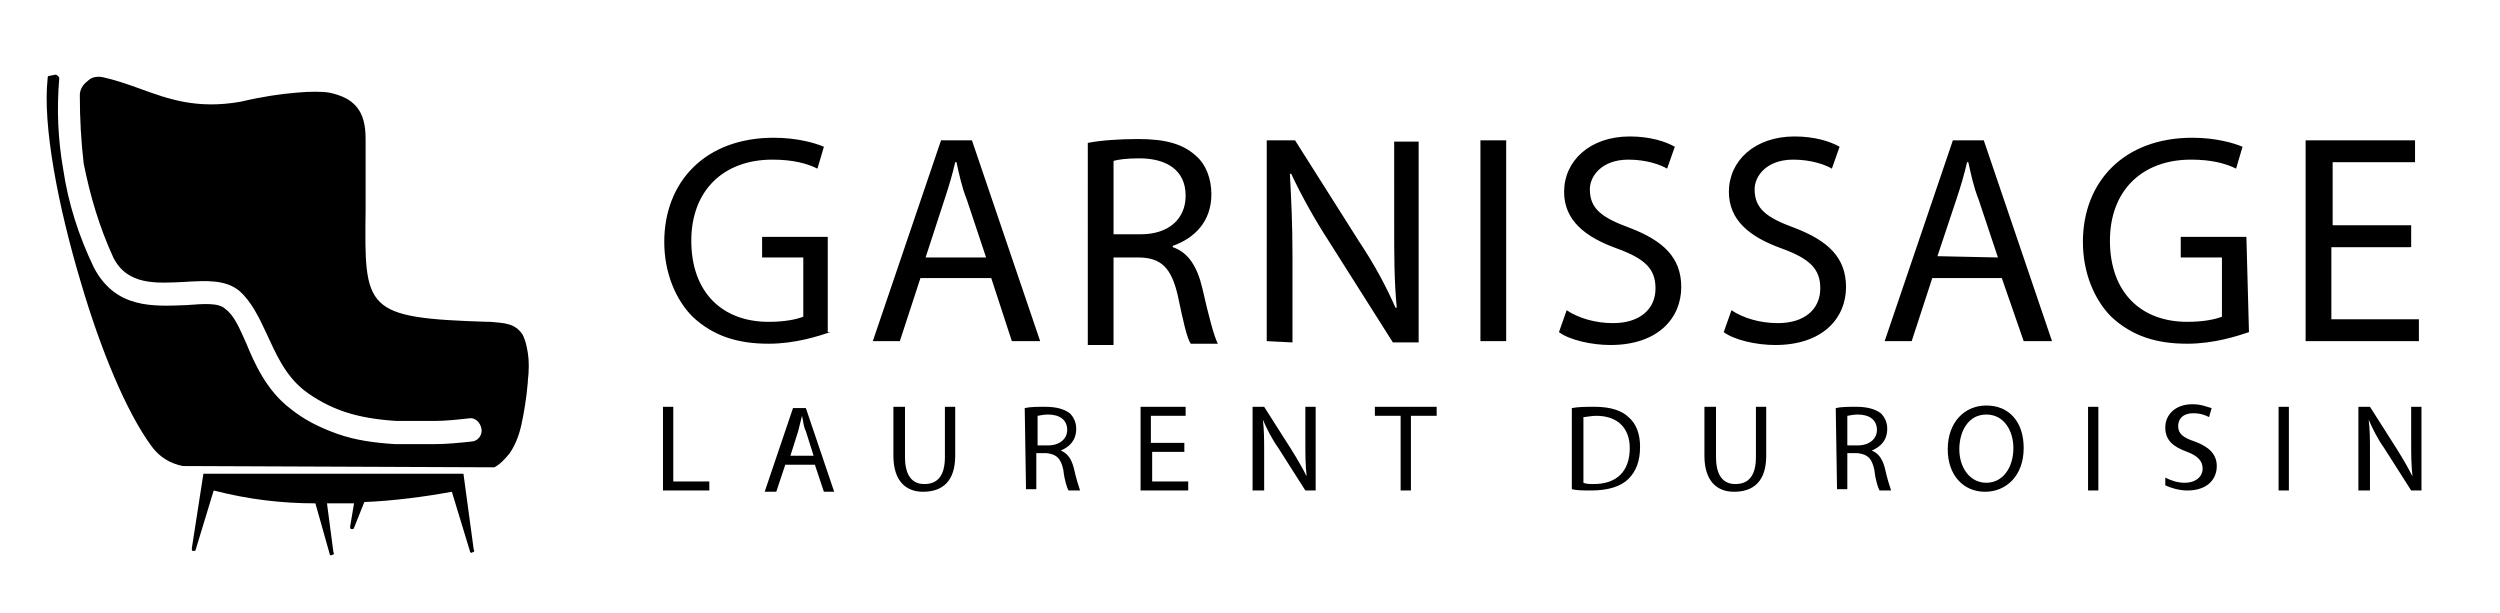 <svg xmlns="http://www.w3.org/2000/svg" viewBox="0 0 194.2 47.6" style="enable-background:new 0 0 194.2 47.6" xml:space="preserve">
<path d="M38.4 36.3c.4-.2.8-.6 1.2-1.1.4-.6.7-1.3.9-2.2.2-.9.4-2.1.5-3.3v-.1c.1-.8.1-1.6 0-2.2-.1-.6-.2-1-.4-1.4-.6-.9-1.4-.9-2.5-1h-.2c-9.6-.3-9.6-.9-9.5-8.7v-5.5c0-1.1-.2-1.9-.7-2.5-.5-.6-1.2-.9-2.1-1.1-.6-.1-1.5-.1-2.6 0-1.2.1-2.6.3-4.3.7-3.4.6-5.6-.2-7.8-1-1.1-.4-2-.7-2.9-.9-.5-.1-.9 0-1.2.3-.4.3-.6.7-.6 1.1 0 1.8.1 3.6.3 5.3.5 2.5 1.2 4.9 2.3 7.3 1.1 2.2 3.4 2 5.5 1.9 1.7-.1 3.2-.2 4.3.7.9.8 1.5 2 2.1 3.3.7 1.5 1.4 3.2 2.9 4.4.9.7 2 1.3 3.2 1.7 1.2.4 2.5.6 4 .7h2.9c.9 0 1.8-.1 2.7-.2.5-.1.9.3 1 .8s-.3 1-.8 1c-.9.1-1.9.2-2.9.2h-3c-1.6-.1-3.1-.3-4.5-.8s-2.6-1.1-3.7-2c-1.8-1.4-2.7-3.4-3.4-5.1-.5-1.1-.9-2.1-1.6-2.6-.5-.5-1.7-.4-3-.3-2.6.1-5.5.3-7.2-2.9-1.2-2.5-2-5-2.4-7.7-.4-2.3-.5-4.6-.3-7 0-.1 0-.1-.1-.2 0 0-.1-.1-.2-.1l-.5.1c-.1 0-.1.1-.1.2-.4 3.6.8 9.9 2.6 15.9 1.5 5.1 3.5 10 5.5 12.7.6.8 1.4 1.3 2.4 1.5l24.2.1zM24.5 39.1l1.1 3.9c0 .1.1.2.2.1.1 0 .2-.1.1-.2l-.5-3.8h2.1l-.3 1.8c0 .1 0 .2.1.2s.2 0 .2-.1l.8-2c2.3-.1 4.6-.4 6.8-.8l1.4 4.6c0 .1.1.2.2.1.1 0 .2-.1.1-.2l-.8-5.9H15.8l-.9 5.8c0 .1 0 .2.1.2s.2 0 .2-.1l1.4-4.6c2.7.7 5.3 1 7.9 1M64.5 25.8c-.9.3-2.7.9-4.8.9-2.4 0-4.3-.6-5.9-2.1-1.3-1.3-2.2-3.4-2.2-5.8 0-4.7 3.2-8.1 8.5-8.1 1.8 0 3.2.4 3.9.7l-.5 1.7c-.8-.4-1.9-.7-3.5-.7-3.8 0-6.3 2.4-6.3 6.3 0 4 2.4 6.3 6 6.3 1.3 0 2.2-.2 2.7-.4V20h-3.2v-1.6h5.1v7.4zm7-4.2-1.6 4.9h-2.1l5.3-15.6h2.4l5.3 15.6h-2.2L77 21.6h-5.5zm5.1-1.6-1.5-4.5c-.4-1-.6-2-.8-2.9h-.1c-.2.9-.5 1.9-.8 2.8L71.9 20h4.7zm7.9-8.9c1-.2 2.5-.3 3.9-.3 2.2 0 3.5.4 4.5 1.3.8.7 1.2 1.8 1.2 3 0 2.1-1.3 3.4-3 4v.1c1.2.4 1.9 1.5 2.3 3.2.5 2.2.9 3.7 1.2 4.3h-2.1c-.3-.4-.6-1.8-1-3.7-.5-2.2-1.3-3-3.1-3h-1.9v6.8h-2V11.1zm2 7.1h2.1c2.2 0 3.5-1.2 3.5-3 0-2-1.5-2.9-3.6-2.9-1 0-1.7.1-2 .2v5.7zm11.9 8.3V10.9h2.2l5 7.9c1.2 1.8 2.1 3.5 2.8 5.1h.1c-.2-2.1-.2-4-.2-6.4V11h1.9v15.6h-2l-5-7.9c-1.1-1.7-2.1-3.5-2.9-5.2h-.1c.1 2 .2 3.8.2 6.4v6.7l-2-.1zM117 10.9v15.6h-2V10.9h2zm4.7 13.2c.9.6 2.2 1 3.6 1 2.1 0 3.3-1.1 3.3-2.7 0-1.5-.8-2.3-3-3.1-2.5-.9-4.1-2.2-4.1-4.4 0-2.4 2-4.3 5.1-4.3 1.6 0 2.8.4 3.5.8l-.6 1.7c-.5-.3-1.6-.7-3-.7-2.1 0-3 1.3-3 2.3 0 1.5.9 2.2 3.1 3 2.6 1 4 2.3 4 4.6 0 2.4-1.8 4.5-5.5 4.5-1.5 0-3.2-.4-4-1l.6-1.7zm12.8 0c.9.6 2.2 1 3.6 1 2.1 0 3.3-1.1 3.3-2.7 0-1.5-.8-2.3-3-3.1-2.5-.9-4.1-2.2-4.1-4.4 0-2.4 2-4.3 5.1-4.3 1.6 0 2.8.4 3.5.8l-.6 1.7c-.5-.3-1.6-.7-3-.7-2.1 0-3 1.3-3 2.3 0 1.5.9 2.2 3.1 3 2.6 1 4 2.3 4 4.6 0 2.4-1.8 4.5-5.5 4.5-1.5 0-3.2-.4-4-1l.6-1.7zm15.6-2.5-1.6 4.9h-2.1l5.3-15.6h2.4l5.3 15.6h-2.2l-1.7-4.9h-5.4zm5.1-1.6-1.5-4.5c-.4-1-.6-2-.8-2.9h-.1c-.2.9-.5 1.9-.8 2.8l-1.5 4.5 4.7.1zm19.5 5.8c-.9.3-2.7.9-4.8.9-2.4 0-4.3-.6-5.9-2.1-1.3-1.3-2.2-3.4-2.2-5.8 0-4.7 3.2-8.1 8.5-8.1 1.8 0 3.2.4 3.9.7l-.5 1.7c-.8-.4-1.9-.7-3.5-.7-3.8 0-6.3 2.4-6.3 6.3 0 4 2.4 6.3 6 6.3 1.3 0 2.2-.2 2.7-.4V20h-3.2v-1.6h5.1l.2 7.4zm12.5-6.6h-6.1v5.6h6.8v1.7h-8.8V10.9h8.5v1.7h-6.4v4.9h6.1v1.7h-.1zM51.5 31.6h.8v5.8h2.8v.7h-3.6v-6.5zm9.5 4.5-.7 2.1h-.9l2.2-6.5h1l2.2 6.5H64l-.7-2.1H61zm2.2-.7-.6-1.9c-.2-.4-.2-.8-.3-1.2l-.3 1.2-.6 1.9h1.8zm7.1-3.8v3.9c0 1.5.6 2.1 1.5 2.1 1 0 1.6-.6 1.6-2.1v-3.9h.8v3.8c0 2-1 2.8-2.5 2.8-1.3 0-2.3-.8-2.3-2.8v-3.8h.9zm9.3.1c.4-.1 1-.1 1.6-.1.9 0 1.5.2 1.9.5.3.3.5.7.5 1.2 0 .9-.5 1.4-1.2 1.7.5.2.8.6 1 1.3.2.9.4 1.5.5 1.8H83c-.1-.2-.3-.7-.4-1.6-.2-.9-.5-1.2-1.3-1.3h-.8V38h-.8l-.1-6.3zm.9 2.9h.9c.9 0 1.5-.5 1.5-1.2 0-.8-.6-1.2-1.5-1.2-.4 0-.7.1-.8.1v2.3zm11.5.5h-2.5v2.3h2.8v.7h-3.7v-6.5h3.5v.7h-2.7v2.1H92v.7zm5.3 3v-6.5h.9l2.1 3.3c.5.8.9 1.5 1.2 2.1-.1-.9-.1-1.7-.1-2.7v-2.7h.8v6.5h-.8l-2.1-3.3c-.5-.7-.9-1.5-1.2-2.2.1.8.1 1.6.1 2.7v2.8h-.9zm11.5-5.8h-2v-.7h4.8v.7h-2v5.8h-.8v-5.8zm13.3-.6c.5-.1 1.1-.1 1.8-.1 1.2 0 2.1.3 2.6.8.6.5.9 1.3.9 2.3 0 1.1-.3 1.9-.9 2.5-.6.6-1.6.9-2.9.9-.6 0-1.1 0-1.5-.1v-6.3zm.9 5.8c.2.1.5.1.8.1 1.8 0 2.8-1 2.8-2.8 0-1.5-.9-2.5-2.6-2.5-.4 0-.8.1-1 .1v5.1zm10.3-5.9v3.9c0 1.5.6 2.1 1.5 2.1 1 0 1.6-.6 1.6-2.1v-3.9h.8v3.8c0 2-1 2.8-2.5 2.8-1.3 0-2.3-.8-2.3-2.8v-3.8h.9zm9.3.1c.4-.1 1-.1 1.6-.1.9 0 1.5.2 1.9.5.3.3.5.7.5 1.2 0 .9-.5 1.4-1.2 1.7.5.2.8.6 1 1.3.2.9.4 1.5.5 1.8h-.9c-.1-.2-.3-.7-.4-1.6-.2-.9-.5-1.2-1.3-1.3h-.8V38h-.8l-.1-6.3zm.8 2.9h.9c.9 0 1.5-.5 1.5-1.2 0-.8-.6-1.2-1.5-1.2-.4 0-.7.1-.8.1v2.3zm13.8.2c0 2.2-1.4 3.4-3 3.4-1.7 0-2.9-1.3-2.9-3.3 0-2.1 1.3-3.4 3-3.4 1.8 0 2.9 1.3 2.9 3.3zm-5 .1c0 1.4.8 2.6 2.1 2.6s2.1-1.2 2.1-2.7c0-1.3-.7-2.6-2.1-2.6-1.4 0-2.1 1.3-2.1 2.7zm10.8-3.3v6.5h-.8v-6.5h.8zm5.2 5.5c.4.2.9.4 1.5.4.9 0 1.4-.5 1.4-1.1 0-.6-.4-1-1.2-1.3-1.1-.4-1.7-.9-1.7-1.9 0-1 .8-1.8 2.1-1.8.7 0 1.1.2 1.5.3l-.2.7c-.2-.1-.6-.3-1.2-.3-.9 0-1.2.5-1.2 1 0 .6.4.9 1.3 1.2 1.1.4 1.7 1 1.7 1.9 0 1-.7 1.9-2.3 1.9-.6 0-1.3-.2-1.7-.4v-.6zm9.6-5.5v6.5h-.8v-6.5h.8zm5.4 6.5v-6.5h.9l2.1 3.3c.5.8.9 1.5 1.2 2.1-.1-.9-.1-1.7-.1-2.7v-2.7h.8v6.5h-.8l-2.1-3.3c-.5-.7-.9-1.5-1.2-2.2.1.8.1 1.6.1 2.7v2.8h-.9z"/></svg>